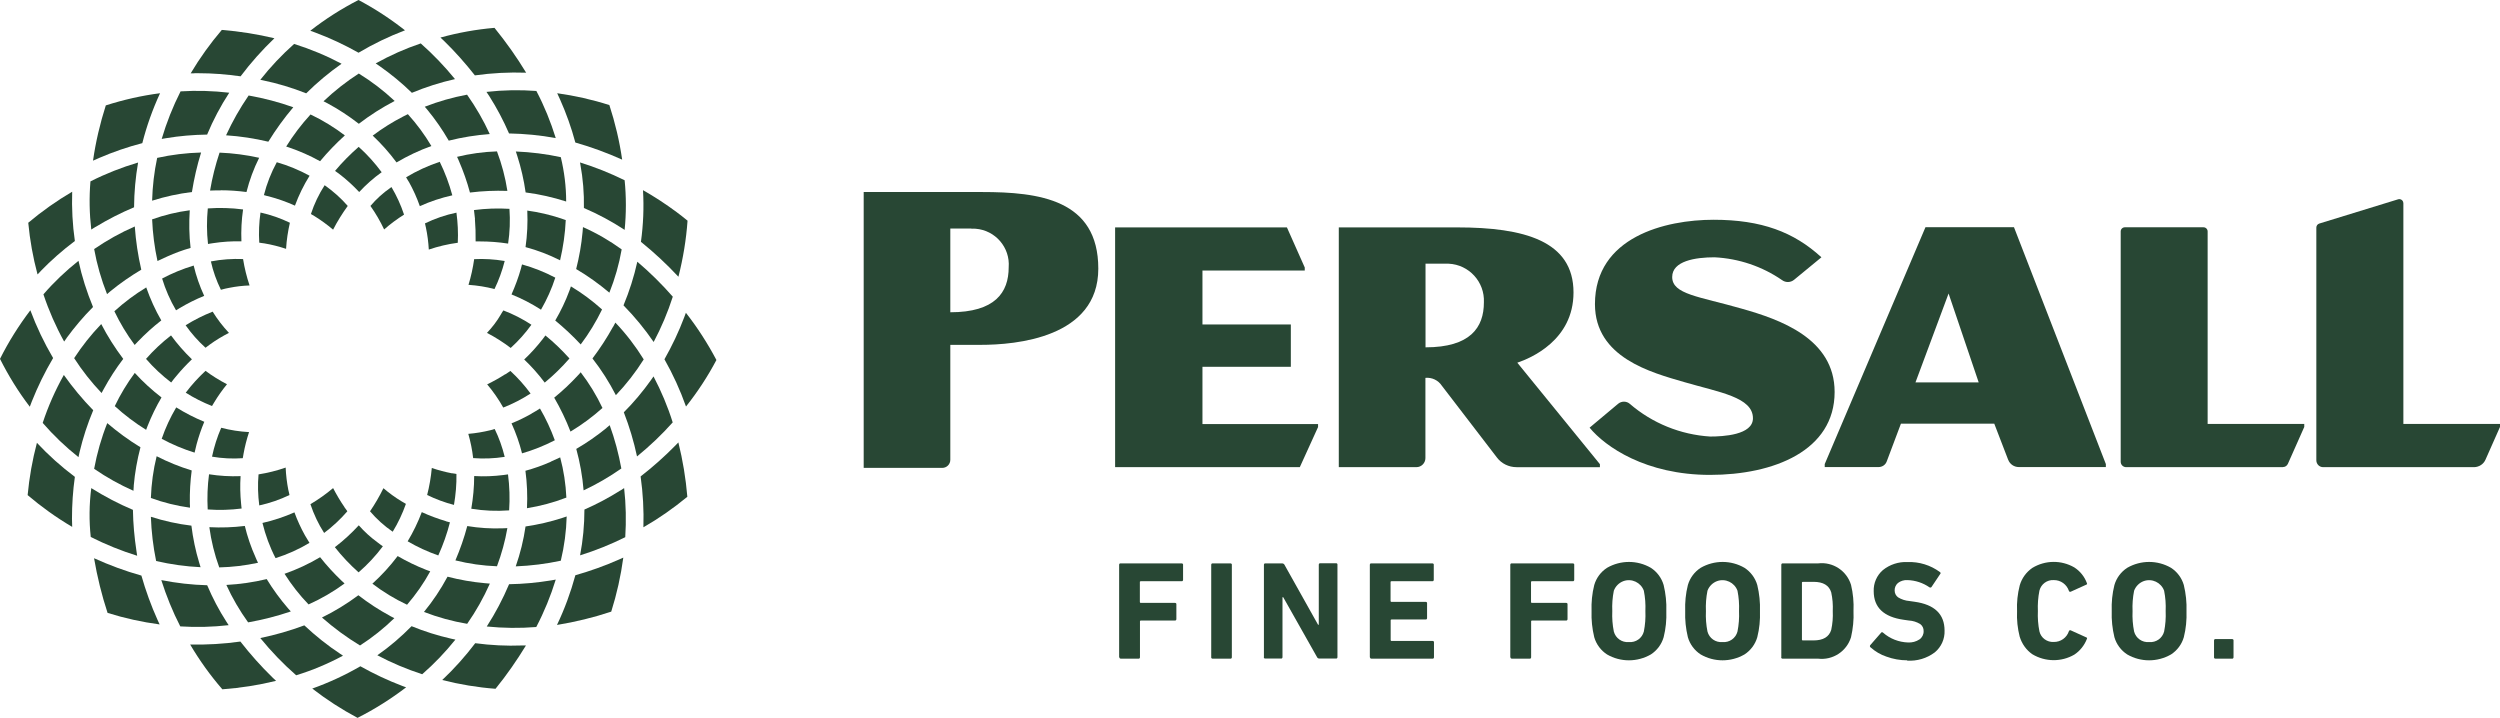 <?xml version="1.0" encoding="UTF-8"?>
<svg id="Layer_1" data-name="Layer 1" xmlns="http://www.w3.org/2000/svg" viewBox="0 0 242.42 69.61">
  <defs>
    <style>
      .cls-1 {
        fill: #284734;
        stroke-width: 0px;
      }
    </style>
  </defs>
  <g id="Group_28" data-name="Group 28">
    <path id="Path_480" data-name="Path 480" class="cls-1" d="M2.94,30.09c-1.12,1.48-2.11,3.05-2.94,4.71.82,1.63,1.78,3.19,2.89,4.64.06-.17.13-.33.19-.5.58-1.46,1.27-2.87,2.07-4.22-.87-1.48-1.61-3.03-2.21-4.64"/>
    <path id="Path_481" data-name="Path 481" class="cls-1" d="M6.46,32.77c.78-1.06,1.63-2.07,2.56-3-.6-1.45-1.08-2.95-1.41-4.48-1.23.98-2.37,2.06-3.4,3.25.53,1.59,1.2,3.12,2.01,4.58.08-.12.16-.23.24-.34"/>
    <path id="Path_482" data-name="Path 482" class="cls-1" d="M7.61,44.33c.04-.17.08-.34.11-.51.33-1.38.77-2.73,1.32-4.04-1.04-1.06-1.99-2.21-2.85-3.42-.83,1.48-1.52,3.04-2.05,4.65,1.05,1.21,2.21,2.32,3.46,3.31"/>
    <path id="Path_483" data-name="Path 483" class="cls-1" d="M3.93,26.3c1.03-1.06,2.14-2.04,3.33-2.93-.23-1.58-.31-3.18-.26-4.78-1.5.88-2.93,1.89-4.26,3.01.16,1.69.46,3.37.9,5.01.1-.1.2-.21.3-.31"/>
    <path id="Path_484" data-name="Path 484" class="cls-1" d="M49.36,56.66c-.6,1.42-1.32,2.79-2.16,4.09,1.6.16,3.2.18,4.8.05.77-1.47,1.4-3.01,1.89-4.6l-.45.08c-1.35.22-2.71.35-4.08.37"/>
    <path id="Path_485" data-name="Path 485" class="cls-1" d="M20.08,13.06c.59-1.42,1.31-2.78,2.15-4.07-1.56-.18-3.14-.23-4.72-.13-.75,1.48-1.36,3.02-1.83,4.61.14-.02.28-.05.42-.07,1.31-.22,2.64-.33,3.97-.35"/>
    <path id="Path_486" data-name="Path 486" class="cls-1" d="M18.85,7.1h.41c1.36,0,2.72.11,4.07.3.99-1.32,2.09-2.55,3.28-3.69-1.68-.4-3.38-.67-5.1-.81-1.12,1.31-2.13,2.72-3.02,4.21h.36Z"/>
    <path id="Path_487" data-name="Path 487" class="cls-1" d="M13.8,13.88c.42-1.66,1-3.28,1.72-4.84-1.78.23-3.54.63-5.26,1.18-.56,1.75-.98,3.54-1.24,5.36.19-.09.4-.18.61-.27,1.35-.58,2.74-1.06,4.17-1.43"/>
    <path id="Path_488" data-name="Path 488" class="cls-1" d="M3.58,42.94c-.44,1.66-.74,3.36-.9,5.07,1.35,1.15,2.79,2.18,4.32,3.08-.01-.26-.02-.52-.02-.79,0-1.36.09-2.72.28-4.06-1.32-.99-2.55-2.09-3.68-3.3"/>
    <path id="Path_489" data-name="Path 489" class="cls-1" d="M22.17,60.62l-.22-.34c-.72-1.12-1.34-2.3-1.86-3.53-1.5-.04-2.99-.21-4.45-.5.49,1.54,1.1,3.05,1.84,4.49,1.57.1,3.14.06,4.71-.12"/>
    <path id="Path_490" data-name="Path 490" class="cls-1" d="M34.94,64.61c-1.48.86-3.04,1.58-4.66,2.16,1.38,1.07,2.85,2.02,4.39,2.84,1.66-.84,3.23-1.83,4.71-2.96-.13-.05-.26-.1-.38-.14-1.4-.53-2.75-1.17-4.05-1.9"/>
    <path id="Path_491" data-name="Path 491" class="cls-1" d="M44.16,62.02c-.14-.03-.28-.06-.42-.09-1.31-.3-2.59-.7-3.83-1.21-1.02,1.04-2.13,1.99-3.32,2.82,1.39.74,2.85,1.35,4.35,1.84,1.17-1.02,2.25-2.15,3.22-3.36"/>
    <path id="Path_492" data-name="Path 492" class="cls-1" d="M46.09,62.36c-.97,1.28-2.04,2.48-3.21,3.58,1.7.43,3.43.72,5.17.85,1.08-1.33,2.06-2.74,2.95-4.2h-.37c-1.52.06-3.04-.02-4.55-.22"/>
    <path id="Path_493" data-name="Path 493" class="cls-1" d="M33.02,63.42c-1.25-.82-2.42-1.76-3.51-2.78-1.39.52-2.82.93-4.27,1.23,1.06,1.3,2.22,2.51,3.48,3.61,1.57-.48,3.09-1.12,4.54-1.9-.02-.01-.04-.03-.06-.04l-.17-.12Z"/>
    <path id="Path_494" data-name="Path 494" class="cls-1" d="M13.7,55.81c-1.57-.44-3.1-1.01-4.58-1.68.31,1.8.74,3.57,1.31,5.3,1.65.52,3.34.89,5.05,1.12-.07-.14-.13-.28-.2-.43-.63-1.4-1.15-2.84-1.57-4.31"/>
    <path id="Path_495" data-name="Path 495" class="cls-1" d="M13.3,53.89c-.02-.16-.05-.31-.07-.47-.2-1.32-.32-2.65-.34-3.98-1.4-.59-2.75-1.3-4.04-2.11-.2,1.57-.22,3.17-.05,4.74,1.45.73,2.95,1.34,4.5,1.82"/>
    <path id="Path_496" data-name="Path 496" class="cls-1" d="M33.41,56.58l-.18-.17-.11-.1c-.74-.71-1.44-1.47-2.08-2.28-1.09.65-2.25,1.19-3.45,1.61.67,1.06,1.45,2.06,2.33,2.97,1.23-.55,2.4-1.23,3.49-2.03"/>
    <path id="Path_497" data-name="Path 497" class="cls-1" d="M25.25,7.74l.2.04c1.45.3,2.86.72,4.24,1.27,1.06-1.05,2.21-2.01,3.43-2.87-1.47-.78-3.01-1.42-4.6-1.92-1.19,1.06-2.29,2.22-3.28,3.48h.01Z"/>
    <path id="Path_498" data-name="Path 498" class="cls-1" d="M9.26,22.01c1.2-.73,2.45-1.37,3.74-1.91.01-1.45.14-2.9.39-4.34-1.59.47-3.14,1.08-4.62,1.83-.13,1.56-.1,3.12.08,4.67.14-.09.27-.17.41-.26"/>
    <path id="Path_499" data-name="Path 499" class="cls-1" d="M53.42,44.77c-.8.36-1.63.65-2.47.88.16,1.2.21,2.42.15,3.63,1.3-.21,2.58-.55,3.82-1.03-.06-1.32-.26-2.63-.6-3.9-.31.15-.6.28-.9.41"/>
    <path id="Path_500" data-name="Path 500" class="cls-1" d="M45.31,51.01c-.3,1.14-.69,2.25-1.15,3.33,1.32.33,2.67.52,4.03.57.45-1.2.79-2.44,1.01-3.7-.16,0-.3.01-.45.02-1.15.04-2.3-.03-3.44-.22"/>
    <path id="Path_501" data-name="Path 501" class="cls-1" d="M50.96,51.05c-.19,1.32-.51,2.61-.95,3.87,1.47-.06,2.93-.24,4.37-.55.34-1.41.53-2.85.57-4.29l-.42.14c-1.16.38-2.35.65-3.56.83"/>
    <path id="Path_502" data-name="Path 502" class="cls-1" d="M63.12,36.86c-.79,1.11-1.67,2.16-2.63,3.12.54,1.39.97,2.82,1.28,4.28,1.24-1.01,2.4-2.11,3.46-3.3-.48-1.54-1.11-3.03-1.86-4.46-.08.12-.16.24-.25.36"/>
    <path id="Path_503" data-name="Path 503" class="cls-1" d="M58.81,41.5c-.92.75-1.9,1.43-2.93,2.03.36,1.31.6,2.66.71,4.02,1.28-.6,2.5-1.31,3.66-2.12-.26-1.43-.63-2.83-1.13-4.2l-.31.26"/>
    <path id="Path_504" data-name="Path 504" class="cls-1" d="M34.77,5.11c1.43-.85,2.94-1.58,4.5-2.17-1.41-1.11-2.92-2.1-4.51-2.94-1.65.85-3.21,1.84-4.67,2.98.16.06.33.12.49.18,1.45.54,2.85,1.2,4.2,1.96"/>
    <path id="Path_505" data-name="Path 505" class="cls-1" d="M41.31,55.25c-.95-.37-1.87-.82-2.75-1.33-.73.97-1.55,1.86-2.45,2.68,1.05.8,2.17,1.48,3.36,2.04.86-1,1.62-2.08,2.25-3.24-.06-.02-.13-.05-.2-.07l-.21-.08Z"/>
    <path id="Path_506" data-name="Path 506" class="cls-1" d="M43.39,55.93c-.65,1.21-1.41,2.35-2.28,3.41,1.35.52,2.76.91,4.19,1.15.86-1.23,1.59-2.53,2.2-3.9l-.48-.04c-1.22-.11-2.44-.32-3.62-.63"/>
    <path id="Path_507" data-name="Path 507" class="cls-1" d="M37.82,59.72c-1.08-.58-2.1-1.25-3.07-2-1.11.83-2.29,1.55-3.53,2.16,1.15,1.01,2.38,1.92,3.69,2.71,1.2-.77,2.31-1.66,3.33-2.65-.08-.04-.17-.09-.26-.13l-.17-.09Z"/>
    <path id="Path_508" data-name="Path 508" class="cls-1" d="M47.17,8.91l.28.42c.73,1.15,1.37,2.36,1.91,3.61,1.52.03,3.03.17,4.53.45-.49-1.58-1.11-3.11-1.88-4.57-1.61-.12-3.23-.09-4.83.09"/>
    <path id="Path_509" data-name="Path 509" class="cls-1" d="M46.04,7.31c1.65-.23,3.31-.32,4.98-.26-.92-1.52-1.95-2.97-3.07-4.35-1.77.15-3.53.47-5.24.94l.33.31c1.08,1.05,2.08,2.18,3.01,3.36"/>
    <path id="Path_510" data-name="Path 510" class="cls-1" d="M64.43,34.84c.83,1.46,1.53,3,2.09,4.58,1.12-1.41,2.11-2.92,2.95-4.51-.85-1.61-1.84-3.15-2.96-4.58l-.16.43c-.53,1.41-1.18,2.77-1.92,4.08"/>
    <path id="Path_511" data-name="Path 511" class="cls-1" d="M39.94,9c1.35-.56,2.75-1.01,4.18-1.33-1.01-1.24-2.12-2.4-3.32-3.46-1.51.51-2.98,1.16-4.37,1.94l.38.26c1.11.78,2.16,1.64,3.13,2.59"/>
    <path id="Path_512" data-name="Path 512" class="cls-1" d="M55.79,13.82c1.55.44,3.07,1,4.54,1.66-.26-1.8-.68-3.57-1.24-5.29-1.65-.53-3.35-.91-5.06-1.15.09.19.18.4.28.61.6,1.35,1.1,2.74,1.48,4.17"/>
    <path id="Path_514" data-name="Path 514" class="cls-1" d="M63.38,33.17c.75-1.41,1.37-2.88,1.86-4.4-1.06-1.21-2.21-2.35-3.44-3.39-.32,1.45-.77,2.86-1.34,4.23,1.08,1.1,2.06,2.29,2.93,3.56"/>
    <path id="Path_515" data-name="Path 515" class="cls-1" d="M65.79,26.82c.45-1.78.75-3.59.88-5.42-.4-.33-.75-.6-1.07-.84-1.04-.77-2.12-1.48-3.25-2.12.1,1.67.03,3.35-.2,5.01,1.29,1.04,2.5,2.17,3.63,3.38"/>
    <path id="Path_516" data-name="Path 516" class="cls-1" d="M23.31,62.21c-1.61.23-3.24.32-4.87.29.91,1.54,1.95,2.99,3.12,4.34,1.76-.13,3.5-.4,5.21-.82l-.34-.32c-1.12-1.09-2.16-2.26-3.12-3.49"/>
    <path id="Path_517" data-name="Path 517" class="cls-1" d="M55.79,55.79c-.45,1.65-1.04,3.26-1.78,4.81,1.78-.29,3.54-.72,5.26-1.29.54-1.71.93-3.46,1.17-5.24-.13.06-.27.12-.4.18-1.38.61-2.8,1.12-4.25,1.53"/>
    <path id="Path_518" data-name="Path 518" class="cls-1" d="M60.17,47.55c-1.12.71-2.29,1.33-3.5,1.86,0,1.49-.14,2.98-.42,4.44,1.51-.47,2.97-1.06,4.38-1.76.1-1.59.07-3.18-.11-4.76-.12.08-.24.15-.35.23"/>
    <path id="Path_519" data-name="Path 519" class="cls-1" d="M65.48,43.21c-1.05,1.07-2.18,2.07-3.36,2.99.23,1.63.32,3.28.27,4.93,1.5-.86,2.93-1.86,4.26-2.96-.15-1.78-.44-3.54-.87-5.27-.1.1-.19.2-.29.3"/>
    <path id="Path_520" data-name="Path 520" class="cls-1" d="M56.24,15.75l.03.15h0c.26,1.42.38,2.84.35,4.27,1.38.59,2.7,1.3,3.95,2.12.16-1.6.16-3.21,0-4.81-1.4-.69-2.85-1.27-4.33-1.73"/>
    <path id="Path_521" data-name="Path 521" class="cls-1" d="M39.63,17.6h0c.43.77.79,1.56,1.08,2.39,1.01-.46,2.07-.81,3.15-1.05-.3-1.12-.71-2.21-1.22-3.25-1.14.38-2.23.88-3.26,1.5.03.05.06.09.08.14l.16.27Z"/>
    <path id="Path_522" data-name="Path 522" class="cls-1" d="M41.3,22.07c.15.7.24,1.42.28,2.13.91-.31,1.85-.53,2.81-.66.05-.97,0-1.95-.13-2.92-1.06.22-2.08.57-3.05,1.04.02.09.04.19.06.28l.03.12Z"/>
    <path id="Path_523" data-name="Path 523" class="cls-1" d="M39.18,20.81c-.31-.93-.72-1.83-1.22-2.67l-.1.07c-.72.5-1.37,1.09-1.94,1.76.51.72.95,1.48,1.33,2.28.6-.53,1.25-1.01,1.93-1.44"/>
    <path id="Path_524" data-name="Path 524" class="cls-1" d="M32.85,16.83c.71.54,1.37,1.14,1.98,1.79.66-.71,1.39-1.36,2.18-1.92-.66-.89-1.4-1.72-2.23-2.46-.82.72-1.59,1.49-2.29,2.33.03.02.06.04.09.07l.27.19Z"/>
    <path id="Path_525" data-name="Path 525" class="cls-1" d="M53.84,26.92c-1.03-.54-2.11-.97-3.22-1.28-.01.05-.02.09-.04.14l-.07.28c-.24.85-.55,1.68-.91,2.49,1,.4,1.96.9,2.86,1.48.57-.99,1.04-2.03,1.39-3.12"/>
    <path id="Path_526" data-name="Path 526" class="cls-1" d="M30.5,20.96c.63.39,1.23.83,1.8,1.31.41-.8.89-1.57,1.42-2.3-.66-.76-1.42-1.43-2.24-2.01-.56.87-1.01,1.81-1.33,2.79.03.02.06.04.09.06l.26.15Z"/>
    <path id="Path_527" data-name="Path 527" class="cls-1" d="M48.93,25.3h-.04c-.96-.16-1.94-.22-2.91-.17-.12.84-.3,1.67-.55,2.49.85.06,1.7.19,2.52.41.42-.87.75-1.78.99-2.72"/>
    <path id="Path_528" data-name="Path 528" class="cls-1" d="M45.74,23.42s-.03,0-.04,0h.05,0Z"/>
    <path id="Path_529" data-name="Path 529" class="cls-1" d="M46.05,21.22c.06.73.08,1.46.07,2.19.14,0,.28,0,.41,0,.92,0,1.83.07,2.74.21.17-1.11.21-2.24.13-3.37-1.15-.07-2.3-.03-3.44.12.03.23.06.47.08.69l.02.17Z"/>
    <path id="Path_530" data-name="Path 530" class="cls-1" d="M19.93,35.96c-.7.65-1.34,1.35-1.92,2.12.81.51,1.66.94,2.55,1.29.02-.04.05-.08.07-.12l.15-.25c.37-.61.78-1.19,1.23-1.74-.73-.38-1.43-.81-2.08-1.3"/>
    <path id="Path_531" data-name="Path 531" class="cls-1" d="M20.33,33.42c.59-.43,1.22-.81,1.87-1.14-.59-.63-1.12-1.32-1.58-2.06-.91.36-1.79.8-2.62,1.32.56.8,1.21,1.53,1.93,2.18l.16-.12.24-.18Z"/>
    <path id="Path_532" data-name="Path 532" class="cls-1" d="M16.59,32.52c-.88.68-1.69,1.44-2.43,2.28.73.85,1.55,1.61,2.44,2.29.16-.22.33-.43.5-.63.47-.57.98-1.11,1.51-1.62-.74-.71-1.42-1.49-2.03-2.32"/>
    <path id="Path_533" data-name="Path 533" class="cls-1" d="M17.08,39.52c-.57.96-1.04,1.98-1.4,3.03,1.02.55,2.09,1,3.19,1.34.05-.25.12-.51.19-.8.2-.74.45-1.48.75-2.19-.95-.39-1.86-.86-2.73-1.4"/>
    <path id="Path_534" data-name="Path 534" class="cls-1" d="M48.72,30.23l-.17.29c-.37.64-.82,1.22-1.33,1.76.81.42,1.58.91,2.3,1.46.75-.68,1.42-1.43,2.01-2.25-.85-.56-1.77-1.03-2.72-1.39-.03.04-.05.09-.08.13"/>
    <path id="Path_535" data-name="Path 535" class="cls-1" d="M20.33,23.63l.32-.05c.91-.14,1.84-.2,2.76-.18-.04-1.03.01-2.07.16-3.09-1.13-.15-2.28-.18-3.42-.1-.11,1.15-.11,2.31.02,3.45l.16-.03"/>
    <path id="Path_536" data-name="Path 536" class="cls-1" d="M25.33,23.56l.3.04c.72.12,1.42.3,2.11.53.05-.85.18-1.7.37-2.53-.91-.44-1.86-.77-2.85-.99-.14.97-.18,1.94-.12,2.92.06,0,.13.02.19.03"/>
    <path id="Path_537" data-name="Path 537" class="cls-1" d="M25.76,18.97l.3.07c.87.23,1.72.53,2.54.9.37-1.01.85-1.99,1.42-2.9-1.01-.55-2.07-.99-3.18-1.31-.55,1.01-.97,2.08-1.25,3.19.06.01.11.02.16.04"/>
    <path id="Path_538" data-name="Path 538" class="cls-1" d="M22.23,27.91c.65-.13,1.31-.21,1.97-.23-.28-.83-.49-1.69-.63-2.56-1.05-.04-2.09.03-3.12.23.21.95.54,1.87.97,2.75.27-.08.54-.14.81-.19"/>
    <path id="Path_539" data-name="Path 539" class="cls-1" d="M17.19,30.02l.24-.15c.76-.45,1.55-.85,2.37-1.18-.44-.95-.78-1.93-1.02-2.94-1.06.32-2.08.74-3.06,1.26.33,1.08.78,2.11,1.35,3.08.04-.02.08-.05.12-.07"/>
    <path id="Path_540" data-name="Path 540" class="cls-1" d="M25.87,56.15c-1.29.31-2.6.5-3.92.57.58,1.28,1.29,2.49,2.11,3.63,1.41-.25,2.79-.6,4.14-1.06-.08-.1-.17-.19-.26-.29-.77-.89-1.47-1.85-2.08-2.85"/>
    <path id="Path_541" data-name="Path 541" class="cls-1" d="M48.99,36.29c-.56.36-1.15.69-1.75.98.59.7,1.11,1.45,1.56,2.25.93-.36,1.81-.82,2.65-1.36-.58-.79-1.24-1.53-1.96-2.19-.17.11-.33.22-.49.33"/>
    <path id="Path_542" data-name="Path 542" class="cls-1" d="M52.89,32.53s-.05.06-.07.09l-.18.24c-.55.71-1.15,1.38-1.81,2,.73.69,1.39,1.44,1.99,2.24.86-.71,1.67-1.5,2.4-2.34-.72-.8-1.49-1.55-2.33-2.23"/>
    <path id="Path_543" data-name="Path 543" class="cls-1" d="M21.4,18.45c.84,0,1.67.06,2.5.17.29-1.15.7-2.26,1.23-3.32-1.26-.28-2.55-.45-3.84-.5-.4,1.2-.71,2.43-.92,3.68.21,0,.43-.02.64-.02h.39"/>
    <path id="Path_544" data-name="Path 544" class="cls-1" d="M31.03,15.64c.74-.89,1.55-1.73,2.41-2.51-1.04-.79-2.15-1.47-3.33-2.03-.88.96-1.67,2-2.36,3.11l.25.08c1.05.36,2.06.8,3.03,1.34"/>
    <path id="Path_545" data-name="Path 545" class="cls-1" d="M28.44,10.4c-1.41-.5-2.86-.88-4.33-1.14-.84,1.22-1.57,2.51-2.19,3.86,1.38.09,2.75.3,4.1.62.72-1.17,1.53-2.29,2.42-3.34"/>
    <path id="Path_546" data-name="Path 546" class="cls-1" d="M19.49,14.79c-1.43.04-2.85.21-4.25.52-.29,1.36-.45,2.75-.49,4.15,1.26-.4,2.55-.68,3.86-.84.21-1.3.5-2.58.89-3.83"/>
    <path id="Path_547" data-name="Path 547" class="cls-1" d="M16.22,24.87c.73-.33,1.49-.61,2.26-.83-.14-1.21-.16-2.43-.08-3.65-1.24.16-2.47.46-3.65.88.06,1.36.23,2.71.52,4.04.31-.15.63-.3.95-.44"/>
    <path id="Path_548" data-name="Path 548" class="cls-1" d="M34.8,12c1.09-.84,2.26-1.58,3.47-2.21-1.07-1-2.23-1.89-3.48-2.66-1.22.79-2.37,1.69-3.42,2.69l.39.2c1.06.57,2.08,1.24,3.03,1.98"/>
    <path id="Path_549" data-name="Path 549" class="cls-1" d="M43.51,13.64c1.31-.33,2.64-.54,3.98-.64-.61-1.34-1.35-2.61-2.2-3.82-1.4.26-2.77.65-4.1,1.17l.28.33c.76.93,1.44,1.91,2.04,2.95"/>
    <path id="Path_550" data-name="Path 550" class="cls-1" d="M38.45,15.75c1.07-.63,2.2-1.17,3.38-1.59-.65-1.1-1.42-2.14-2.28-3.09-.15.07-.31.15-.46.23-1.03.53-2.02,1.15-2.95,1.85.85.8,1.62,1.67,2.31,2.6"/>
    <path id="Path_551" data-name="Path 551" class="cls-1" d="M44.32,15.21c.04.09.08.18.12.26l.06.14c.43.99.79,2.01,1.07,3.06,1.2-.15,2.42-.2,3.63-.16-.2-1.31-.54-2.59-1.01-3.83-1.31.04-2.61.22-3.88.53"/>
    <path id="Path_552" data-name="Path 552" class="cls-1" d="M18.55,50.97c-1.33-.16-2.64-.45-3.92-.86.05,1.44.22,2.88.51,4.29,1.42.33,2.86.53,4.31.6l-.13-.42c-.36-1.18-.61-2.39-.76-3.61"/>
    <path id="Path_553" data-name="Path 553" class="cls-1" d="M9.13,45.46c1.2.83,2.48,1.54,3.81,2.13.01-.15.02-.3.03-.45v-.06c.11-1.25.33-2.49.65-3.71-1.14-.69-2.21-1.48-3.22-2.34-.57,1.43-.99,2.91-1.27,4.42"/>
    <path id="Path_554" data-name="Path 554" class="cls-1" d="M18.41,48.93v-.14c-.02-1.06.04-2.12.18-3.17-1.17-.36-2.31-.82-3.4-1.38-.33,1.33-.51,2.68-.56,4.05,1.23.45,2.5.76,3.79.94,0-.1,0-.2,0-.29"/>
    <path id="Path_555" data-name="Path 555" class="cls-1" d="M25.02,54.57c-.09-.18-.17-.35-.24-.53-.44-.98-.79-2-1.04-3.04-1.14.14-2.29.18-3.44.12.18,1.33.5,2.64.96,3.9,1.26-.03,2.52-.18,3.76-.45"/>
    <path id="Path_556" data-name="Path 556" class="cls-1" d="M14.26,41.44l.05-.13c.38-.96.83-1.89,1.35-2.77-.93-.72-1.8-1.51-2.59-2.38-.75,1.01-1.4,2.09-1.94,3.22.94.86,1.96,1.63,3.04,2.3.03-.08.06-.16.09-.24"/>
    <path id="Path_557" data-name="Path 557" class="cls-1" d="M13.19,33.31l.17-.18c.71-.74,1.47-1.43,2.28-2.06-.59-1.02-1.07-2.09-1.46-3.2-1.1.67-2.13,1.44-3.09,2.31.55,1.15,1.21,2.25,1.97,3.27.04-.04.08-.09.12-.13"/>
    <path id="Path_558" data-name="Path 558" class="cls-1" d="M10.72,28.23c.94-.77,1.94-1.46,2.98-2.08-.32-1.38-.53-2.78-.63-4.19-1.38.6-2.7,1.34-3.94,2.19.27,1.49.69,2.96,1.25,4.37.11-.1.23-.19.34-.29"/>
    <path id="Path_559" data-name="Path 559" class="cls-1" d="M9.81,31.43c-.98,1.02-1.85,2.12-2.62,3.3.78,1.21,1.67,2.34,2.66,3.38.07-.12.13-.25.2-.37.56-1.03,1.19-2.01,1.9-2.94-.8-1.06-1.52-2.19-2.13-3.37"/>
    <path id="Path_560" data-name="Path 560" class="cls-1" d="M51.56,40.1c-.63.36-1.28.68-1.96.95.43.94.77,1.91,1.02,2.91,1.1-.32,2.16-.74,3.18-1.27-.39-1.07-.87-2.1-1.44-3.08-.29.19-.55.34-.8.48"/>
    <path id="Path_561" data-name="Path 561" class="cls-1" d="M50.97,18.66c1.33.17,2.65.47,3.93.88,0-1.45-.18-2.89-.52-4.3-1.43-.31-2.89-.49-4.36-.55l.14.43c.37,1.15.64,2.34.81,3.54"/>
    <path id="Path_562" data-name="Path 562" class="cls-1" d="M37.12,52.97c-.08-.06-.16-.12-.24-.17l-.29-.22c-.66-.48-1.26-1.03-1.8-1.64-.71.77-1.48,1.48-2.32,2.12.69.88,1.46,1.69,2.3,2.44.87-.75,1.66-1.6,2.35-2.52"/>
    <path id="Path_563" data-name="Path 563" class="cls-1" d="M33.4,49.17c-.41-.59-.77-1.21-1.1-1.84-.69.58-1.42,1.1-2.2,1.56.33.98.77,1.92,1.33,2.79.82-.62,1.58-1.32,2.25-2.1-.04-.05-.07-.1-.1-.15l-.19-.26Z"/>
    <path id="Path_564" data-name="Path 564" class="cls-1" d="M43.25,50.54c-.8-.24-1.59-.53-2.35-.88-.37.98-.83,1.93-1.37,2.83.94.55,1.94,1.01,2.97,1.37.47-1.04.85-2.11,1.13-3.21l-.12-.03-.26-.07Z"/>
    <path id="Path_565" data-name="Path 565" class="cls-1" d="M38.95,48.62c-.63-.38-1.22-.81-1.77-1.28-.38.78-.81,1.52-1.3,2.24.64.75,1.38,1.42,2.2,1.98.52-.85.95-1.76,1.28-2.7-.05-.03-.1-.06-.15-.09l-.26-.15Z"/>
    <path id="Path_566" data-name="Path 566" class="cls-1" d="M23.38,48.85c-.09-.89-.11-1.79-.05-2.68-1.02.04-2.05-.02-3.06-.18-.15,1.13-.19,2.27-.13,3.41,1.1.08,2.2.05,3.29-.09l-.02-.16-.03-.3Z"/>
    <path id="Path_567" data-name="Path 567" class="cls-1" d="M27.96,47.52c-.14-.72-.23-1.45-.26-2.18-.86.3-1.74.52-2.63.66-.09,1-.06,2.01.07,3.01,1.01-.22,2-.56,2.93-1.01-.01-.06-.03-.13-.04-.19l-.07-.3Z"/>
    <path id="Path_568" data-name="Path 568" class="cls-1" d="M28.56,49.68c-1,.44-2.04.79-3.11,1.03.29,1.18.71,2.33,1.27,3.41,1.15-.36,2.26-.86,3.29-1.48-.16-.26-.31-.5-.44-.73-.4-.72-.74-1.46-1.02-2.23"/>
    <path id="Path_569" data-name="Path 569" class="cls-1" d="M43.84,45.9c-.67-.13-1.32-.3-1.97-.52-.08.89-.23,1.76-.45,2.62.83.4,1.7.73,2.6.96.17-.99.26-1.99.24-3l-.15-.03-.27-.04Z"/>
    <path id="Path_570" data-name="Path 570" class="cls-1" d="M55.3,27.95l-.09.25c-.37,1-.83,1.96-1.37,2.88.87.72,1.7,1.49,2.47,2.32.8-1.06,1.49-2.2,2.07-3.39-.93-.84-1.94-1.59-3.02-2.24-.02.06-.04.12-.06.18"/>
    <path id="Path_571" data-name="Path 571" class="cls-1" d="M60.29,24.19c-1.17-.85-2.43-1.58-3.76-2.17-.01.16-.03.32-.04.49-.11,1.21-.32,2.4-.62,3.58,1.14.67,2.21,1.44,3.22,2.29.54-1.35.94-2.75,1.19-4.18"/>
    <path id="Path_572" data-name="Path 572" class="cls-1" d="M48.83,46.06h0c-.95.12-1.9.16-2.85.1,0,1.06-.1,2.12-.28,3.17,1.21.2,2.45.25,3.67.16.08-1.16.04-2.33-.11-3.49-.14.02-.28.04-.43.06"/>
    <path id="Path_573" data-name="Path 573" class="cls-1" d="M51.13,20.42c.05,1.18,0,2.37-.17,3.54,1.16.31,2.28.74,3.35,1.28.3-1.28.49-2.59.55-3.9-.16-.06-.32-.11-.49-.17-1.06-.35-2.14-.6-3.24-.75"/>
    <path id="Path_574" data-name="Path 574" class="cls-1" d="M59.45,31.68c-.59,1.07-1.26,2.1-2,3.08.87,1.11,1.63,2.31,2.27,3.56,1.01-1.06,1.92-2.23,2.7-3.47-.79-1.28-1.71-2.48-2.75-3.57-.07.13-.14.27-.21.4"/>
    <path id="Path_575" data-name="Path 575" class="cls-1" d="M56.21,36.22l-.18.19c-.71.77-1.48,1.49-2.29,2.15.61,1.05,1.14,2.15,1.58,3.29,1.1-.66,2.14-1.43,3.1-2.29-.58-1.23-1.29-2.39-2.11-3.46-.03.04-.07.08-.1.11"/>
    <path id="Path_576" data-name="Path 576" class="cls-1" d="M47.81,41.65l-.27.07c-.7.17-1.41.29-2.13.35.22.77.38,1.55.47,2.35,1.02.08,2.05.04,3.06-.12-.23-.93-.55-1.84-.97-2.7-.05.01-.1.03-.15.04"/>
    <path id="Path_577" data-name="Path 577" class="cls-1" d="M20.55,44.28c.99.17,1.99.22,2.99.15,0-.05.02-.11.03-.16l.04-.24h0c.13-.73.31-1.43.54-2.13-.91-.05-1.82-.19-2.7-.42-.39.9-.69,1.84-.89,2.8"/>
    <path id="Path_578" data-name="Path 578" class="cls-1" d="M95.07,33.44h-2.92v11.15c0,.43-.35.78-.78.78h-7.62v-26.75h11.46c5.55,0,11.29.72,11.29,7.43s-8,7.39-11.43,7.39M94.21,22.16h-2.06v8.12c4.33,0,5.66-1.91,5.66-4.36.15-1.92-1.29-3.59-3.21-3.74-.13-.01-.27-.01-.4,0"/>
    <path id="Path_579" data-name="Path 579" class="cls-1" d="M126.05,45.3h-17.92v-23.25h16.66l1.73,3.89v.29h-9.92v5.23h8.57v4.11h-8.57v5.55h11.21v.29l-1.77,3.89Z"/>
    <path id="Path_580" data-name="Path 580" class="cls-1" d="M147.05,45.3c-.74,0-1.45-.34-1.9-.94l-5.34-6.96c-.35-.53-.96-.82-1.59-.76v7.78c0,.48-.39.88-.88.88h-7.52v-23.25h11.47c6.49,0,11.29,1.3,11.29,6.31,0,4.65-4.18,6.38-5.45,6.81l8.01,9.84v.29h-8.09ZM140.28,25.57h-2.05v8.11c4.33,0,5.66-1.91,5.66-4.36.09-1.98-1.44-3.66-3.42-3.75-.06,0-.13,0-.19,0"/>
    <path id="Path_581" data-name="Path 581" class="cls-1" d="M165.82,46.05c-6.24,0-10.17-2.74-11.68-4.58l2.77-2.32c.33-.27.81-.27,1.13.01,2.18,1.88,4.92,2.99,7.79,3.17,1.23,0,4.15-.14,4.15-1.77,0-2.05-3.28-2.52-6.63-3.5-3.24-.94-8.69-2.38-8.69-7.57,0-6.53,6.85-8.18,11.5-8.18s7.79,1.19,10.46,3.64l-2.65,2.18c-.34.28-.82.29-1.17.03-1.93-1.33-4.19-2.09-6.54-2.21-1.88,0-4.11.36-4.11,1.91,0,1.69,2.6,1.88,6.74,3.07,3.68,1.04,9.01,2.88,9.01,8.08,0,5.7-5.91,8.04-12.08,8.04"/>
    <path id="Path_582" data-name="Path 582" class="cls-1" d="M194.73,44.59l-1.35-3.51h-9.05l-1.38,3.67c-.12.33-.44.54-.79.54h-5.22v-.29l9.77-22.97h8.58l8.91,22.97v.29h-8.44c-.46,0-.87-.28-1.03-.71M188.95,28.46l-3.21,8.62h6.13l-2.92-8.62Z"/>
    <path id="Path_583" data-name="Path 583" class="cls-1" d="M221.38,45.3h-15.21c-.29,0-.53-.23-.53-.53h0v-22.33c0-.22.18-.4.4-.4h7.63c.22,0,.4.18.4.4v18.67h9.37v.29l-1.59,3.58c-.09.19-.27.31-.48.31"/>
    <path id="Path_584" data-name="Path 584" class="cls-1" d="M239.9,45.3h-14.63c-.37,0-.66-.3-.66-.67h0v-22.56c0-.18.11-.33.28-.39l7.64-2.35c.21-.07.44.05.5.26.01.04.02.08.02.12v21.4h9.37v.29l-1.41,3.18c-.19.43-.62.71-1.1.72"/>
    <path id="Path_585" data-name="Path 585" class="cls-1" d="M108.52,63.74v-8.97c0-.07.04-.13.1-.14.01,0,.02,0,.03,0h5.93c.07,0,.13.04.14.1,0,.01,0,.02,0,.03v1.46c0,.07-.04.13-.1.14-.01,0-.02,0-.03,0h-3.98s-.08.02-.08.06c0,0,0,.01,0,.02v1.94s.02.08.06.08c0,0,.01,0,.02,0h3.32c.07,0,.13.04.14.1,0,.01,0,.02,0,.03v1.44c0,.07-.04.13-.1.14-.01,0-.02,0-.03,0h-3.32s-.08.02-.08.06c0,0,0,.01,0,.02v3.48c0,.07-.04.13-.1.14-.01,0-.02,0-.03,0h-1.72c-.07,0-.13-.04-.14-.1,0-.01,0-.02,0-.03"/>
    <path id="Path_586" data-name="Path 586" class="cls-1" d="M117.45,63.74v-8.97c0-.07.04-.13.1-.14.01,0,.02,0,.03,0h1.73c.07,0,.13.04.14.1,0,.01,0,.02,0,.03v8.97c0,.07-.04.13-.1.14-.01,0-.02,0-.03,0h-1.73c-.07,0-.13-.04-.14-.1,0-.01,0-.02,0-.03"/>
    <path id="Path_587" data-name="Path 587" class="cls-1" d="M122.56,63.74v-8.97c0-.07.04-.13.1-.14.01,0,.02,0,.03,0h1.63c.1,0,.19.05.23.13l3.26,5.82h.07v-5.82c0-.07.04-.13.1-.14.01,0,.02,0,.03,0h1.54c.07-.01.13.03.14.1,0,.01,0,.02,0,.03v8.97c0,.07-.04.13-.1.14-.01,0-.02,0-.03,0h-1.62c-.1,0-.19-.05-.23-.14l-3.28-5.81h-.07v5.81c0,.07-.04.13-.1.14-.01,0-.02,0-.03,0h-1.54c-.07,0-.13-.04-.14-.1,0-.01,0-.02,0-.03"/>
    <path id="Path_588" data-name="Path 588" class="cls-1" d="M132.83,63.74v-8.97c0-.07.04-.13.1-.14.01,0,.02,0,.03,0h5.93c.07,0,.13.04.14.1,0,.01,0,.02,0,.03v1.46c0,.07-.04.13-.1.14-.01,0-.02,0-.03,0h-3.98s-.08.02-.08.06c0,0,0,.01,0,.02v1.84s.02.08.06.08c0,0,.01,0,.02,0h3.32c.07,0,.13.04.14.1,0,.01,0,.02,0,.03v1.44c0,.07-.04.13-.1.14-.01,0-.02,0-.03,0h-3.32s-.08.02-.08.06c0,0,0,.01,0,.02v1.92s.02.08.06.08c0,0,.01,0,.02,0h3.98c.07,0,.13.04.14.1,0,.01,0,.02,0,.03v1.45c0,.07-.04.13-.1.14-.01,0-.02,0-.03,0h-5.93c-.07,0-.13-.04-.14-.1,0-.01,0-.02,0-.03"/>
    <path id="Path_589" data-name="Path 589" class="cls-1" d="M146.45,63.74v-8.97c0-.07.04-.13.1-.14.01,0,.02,0,.03,0h5.93c.07,0,.13.04.14.1,0,.01,0,.02,0,.03v1.46c0,.07-.04.13-.1.14-.01,0-.02,0-.03,0h-3.98s-.08.02-.08.06c0,0,0,.01,0,.02v1.94s.02.08.06.08c0,0,.01,0,.02,0h3.32c.07,0,.13.04.14.1,0,.01,0,.02,0,.03v1.44c0,.07-.04.13-.1.14-.01,0-.02,0-.03,0h-3.32s-.08.02-.08.06c0,0,0,.01,0,.02v3.48c0,.07-.04.13-.1.14-.01,0-.02,0-.03,0h-1.73c-.07,0-.13-.04-.14-.1,0-.01,0-.02,0-.03"/>
    <path id="Path_590" data-name="Path 590" class="cls-1" d="M160.08,63.46c-1.32.76-2.94.76-4.25,0-.6-.39-1.04-.98-1.24-1.67-.2-.83-.29-1.68-.26-2.53-.03-.85.05-1.7.26-2.53.2-.69.64-1.28,1.24-1.67,1.32-.76,2.94-.76,4.25,0,.6.39,1.04.98,1.24,1.67.2.83.29,1.68.26,2.53.03.85-.05,1.7-.26,2.53-.2.69-.64,1.28-1.24,1.67M157.95,62.26c.67.06,1.28-.37,1.45-1.02.13-.65.18-1.32.15-1.98.03-.67-.02-1.33-.15-1.98-.29-.8-1.18-1.22-1.98-.93-.43.16-.77.5-.93.93-.13.65-.18,1.32-.15,1.98-.03.67.02,1.33.15,1.98.17.65.79,1.08,1.45,1.02"/>
    <path id="Path_591" data-name="Path 591" class="cls-1" d="M169.16,63.46c-1.32.76-2.94.76-4.25,0-.6-.39-1.04-.98-1.24-1.67-.2-.83-.29-1.68-.26-2.53-.03-.85.05-1.7.26-2.53.2-.69.64-1.28,1.24-1.67,1.32-.76,2.94-.76,4.25,0,.6.39,1.04.98,1.24,1.67.2.83.29,1.68.26,2.53.03.85-.05,1.7-.26,2.53-.2.69-.64,1.28-1.24,1.67M167.03,62.26c.67.06,1.28-.37,1.45-1.02.13-.65.18-1.32.15-1.98.03-.67-.02-1.33-.15-1.98-.29-.8-1.18-1.22-1.98-.93-.43.16-.77.5-.93.93-.13.65-.18,1.32-.15,1.98-.03.67.02,1.33.15,1.98.17.65.79,1.08,1.45,1.02"/>
    <path id="Path_592" data-name="Path 592" class="cls-1" d="M172.73,63.74v-8.97c0-.07.04-.13.1-.14.01,0,.02,0,.03,0h3.44c1.43-.17,2.77.71,3.19,2.08.2.83.28,1.69.24,2.54.04.85-.05,1.71-.24,2.54-.42,1.37-1.77,2.25-3.19,2.08h-3.44c-.07,0-.13-.04-.14-.1,0-.01,0-.02,0-.03M174.73,62.02s.02.08.06.08c0,0,.01,0,.02,0h1.05c.93,0,1.5-.34,1.71-1.02.13-.6.18-1.21.15-1.82.03-.61-.02-1.22-.15-1.82-.21-.68-.78-1.02-1.71-1.02h-1.05s-.08.02-.08.06c0,0,0,.01,0,.02v5.52Z"/>
    <path id="Path_593" data-name="Path 593" class="cls-1" d="M184.95,64.03c-.69,0-1.38-.12-2.03-.36-.57-.19-1.09-.5-1.54-.9-.07-.05-.08-.15-.02-.22,0,0,0,0,.01-.01l1.03-1.18c.05-.07.12-.08.2-.01.67.59,1.53.92,2.42.95.39.02.78-.08,1.11-.3.26-.18.41-.48.4-.8.01-.27-.11-.52-.32-.68-.34-.21-.72-.33-1.11-.35l-.49-.07c-1.95-.27-2.92-1.2-2.92-2.77-.03-.78.3-1.54.89-2.05.67-.54,1.52-.82,2.39-.78,1.13-.04,2.23.3,3.14.97.06.03.08.11.05.17,0,.01-.02.02-.03.03l-.83,1.24c-.03.06-.11.08-.18.05,0,0,0,0-.01,0-.63-.44-1.38-.69-2.15-.71-.33-.02-.66.08-.92.28-.21.18-.33.45-.32.73,0,.26.12.51.33.66.34.21.72.33,1.11.36l.49.07c1.94.27,2.91,1.2,2.91,2.8.03.81-.32,1.59-.95,2.11-.77.58-1.72.86-2.68.8"/>
    <path id="Path_594" data-name="Path 594" class="cls-1" d="M195.85,61.76c-.21-.82-.3-1.66-.26-2.5-.04-.84.05-1.68.26-2.5.2-.69.63-1.28,1.22-1.69,1.25-.76,2.8-.78,4.07-.05.56.36.99.89,1.22,1.52.04.08.02.13-.07.16l-1.48.67c-.08.04-.15.02-.19-.07-.21-.63-.8-1.06-1.47-1.05-.65-.04-1.23.39-1.39,1.02-.13.65-.18,1.32-.15,1.98-.03.66.02,1.33.15,1.98.15.63.74,1.06,1.39,1.02.67.01,1.26-.41,1.47-1.05.04-.09.11-.11.19-.07l1.48.67c.09.03.11.08.07.16-.24.62-.67,1.16-1.22,1.52-1.26.73-2.82.71-4.07-.04-.59-.41-1.01-1.01-1.22-1.69"/>
    <path id="Path_595" data-name="Path 595" class="cls-1" d="M210.52,63.46c-1.32.76-2.94.76-4.25,0-.6-.39-1.04-.98-1.24-1.67-.2-.83-.29-1.68-.26-2.53-.03-.85.05-1.7.26-2.53.2-.69.64-1.28,1.24-1.67,1.32-.76,2.94-.76,4.25,0,.6.39,1.04.98,1.24,1.67.2.83.29,1.68.26,2.53.03.85-.05,1.7-.26,2.53-.2.69-.64,1.28-1.24,1.67M208.4,62.26c.67.06,1.28-.37,1.45-1.02.13-.65.18-1.32.15-1.98.03-.67-.02-1.33-.15-1.98-.29-.8-1.18-1.22-1.98-.93-.43.16-.77.5-.93.93-.13.65-.18,1.32-.15,1.98-.03.67.02,1.33.15,1.98.17.65.79,1.08,1.45,1.02"/>
    <path id="Path_596" data-name="Path 596" class="cls-1" d="M214.69,63.74v-1.63c0-.07.04-.13.1-.14.01,0,.02,0,.03,0h1.62c.07,0,.13.04.14.1,0,.01,0,.02,0,.03v1.63c0,.07-.04.13-.1.14-.01,0-.02,0-.03,0h-1.62c-.07,0-.13-.04-.14-.1,0-.01,0-.02,0-.03"/>
  </g>
</svg>